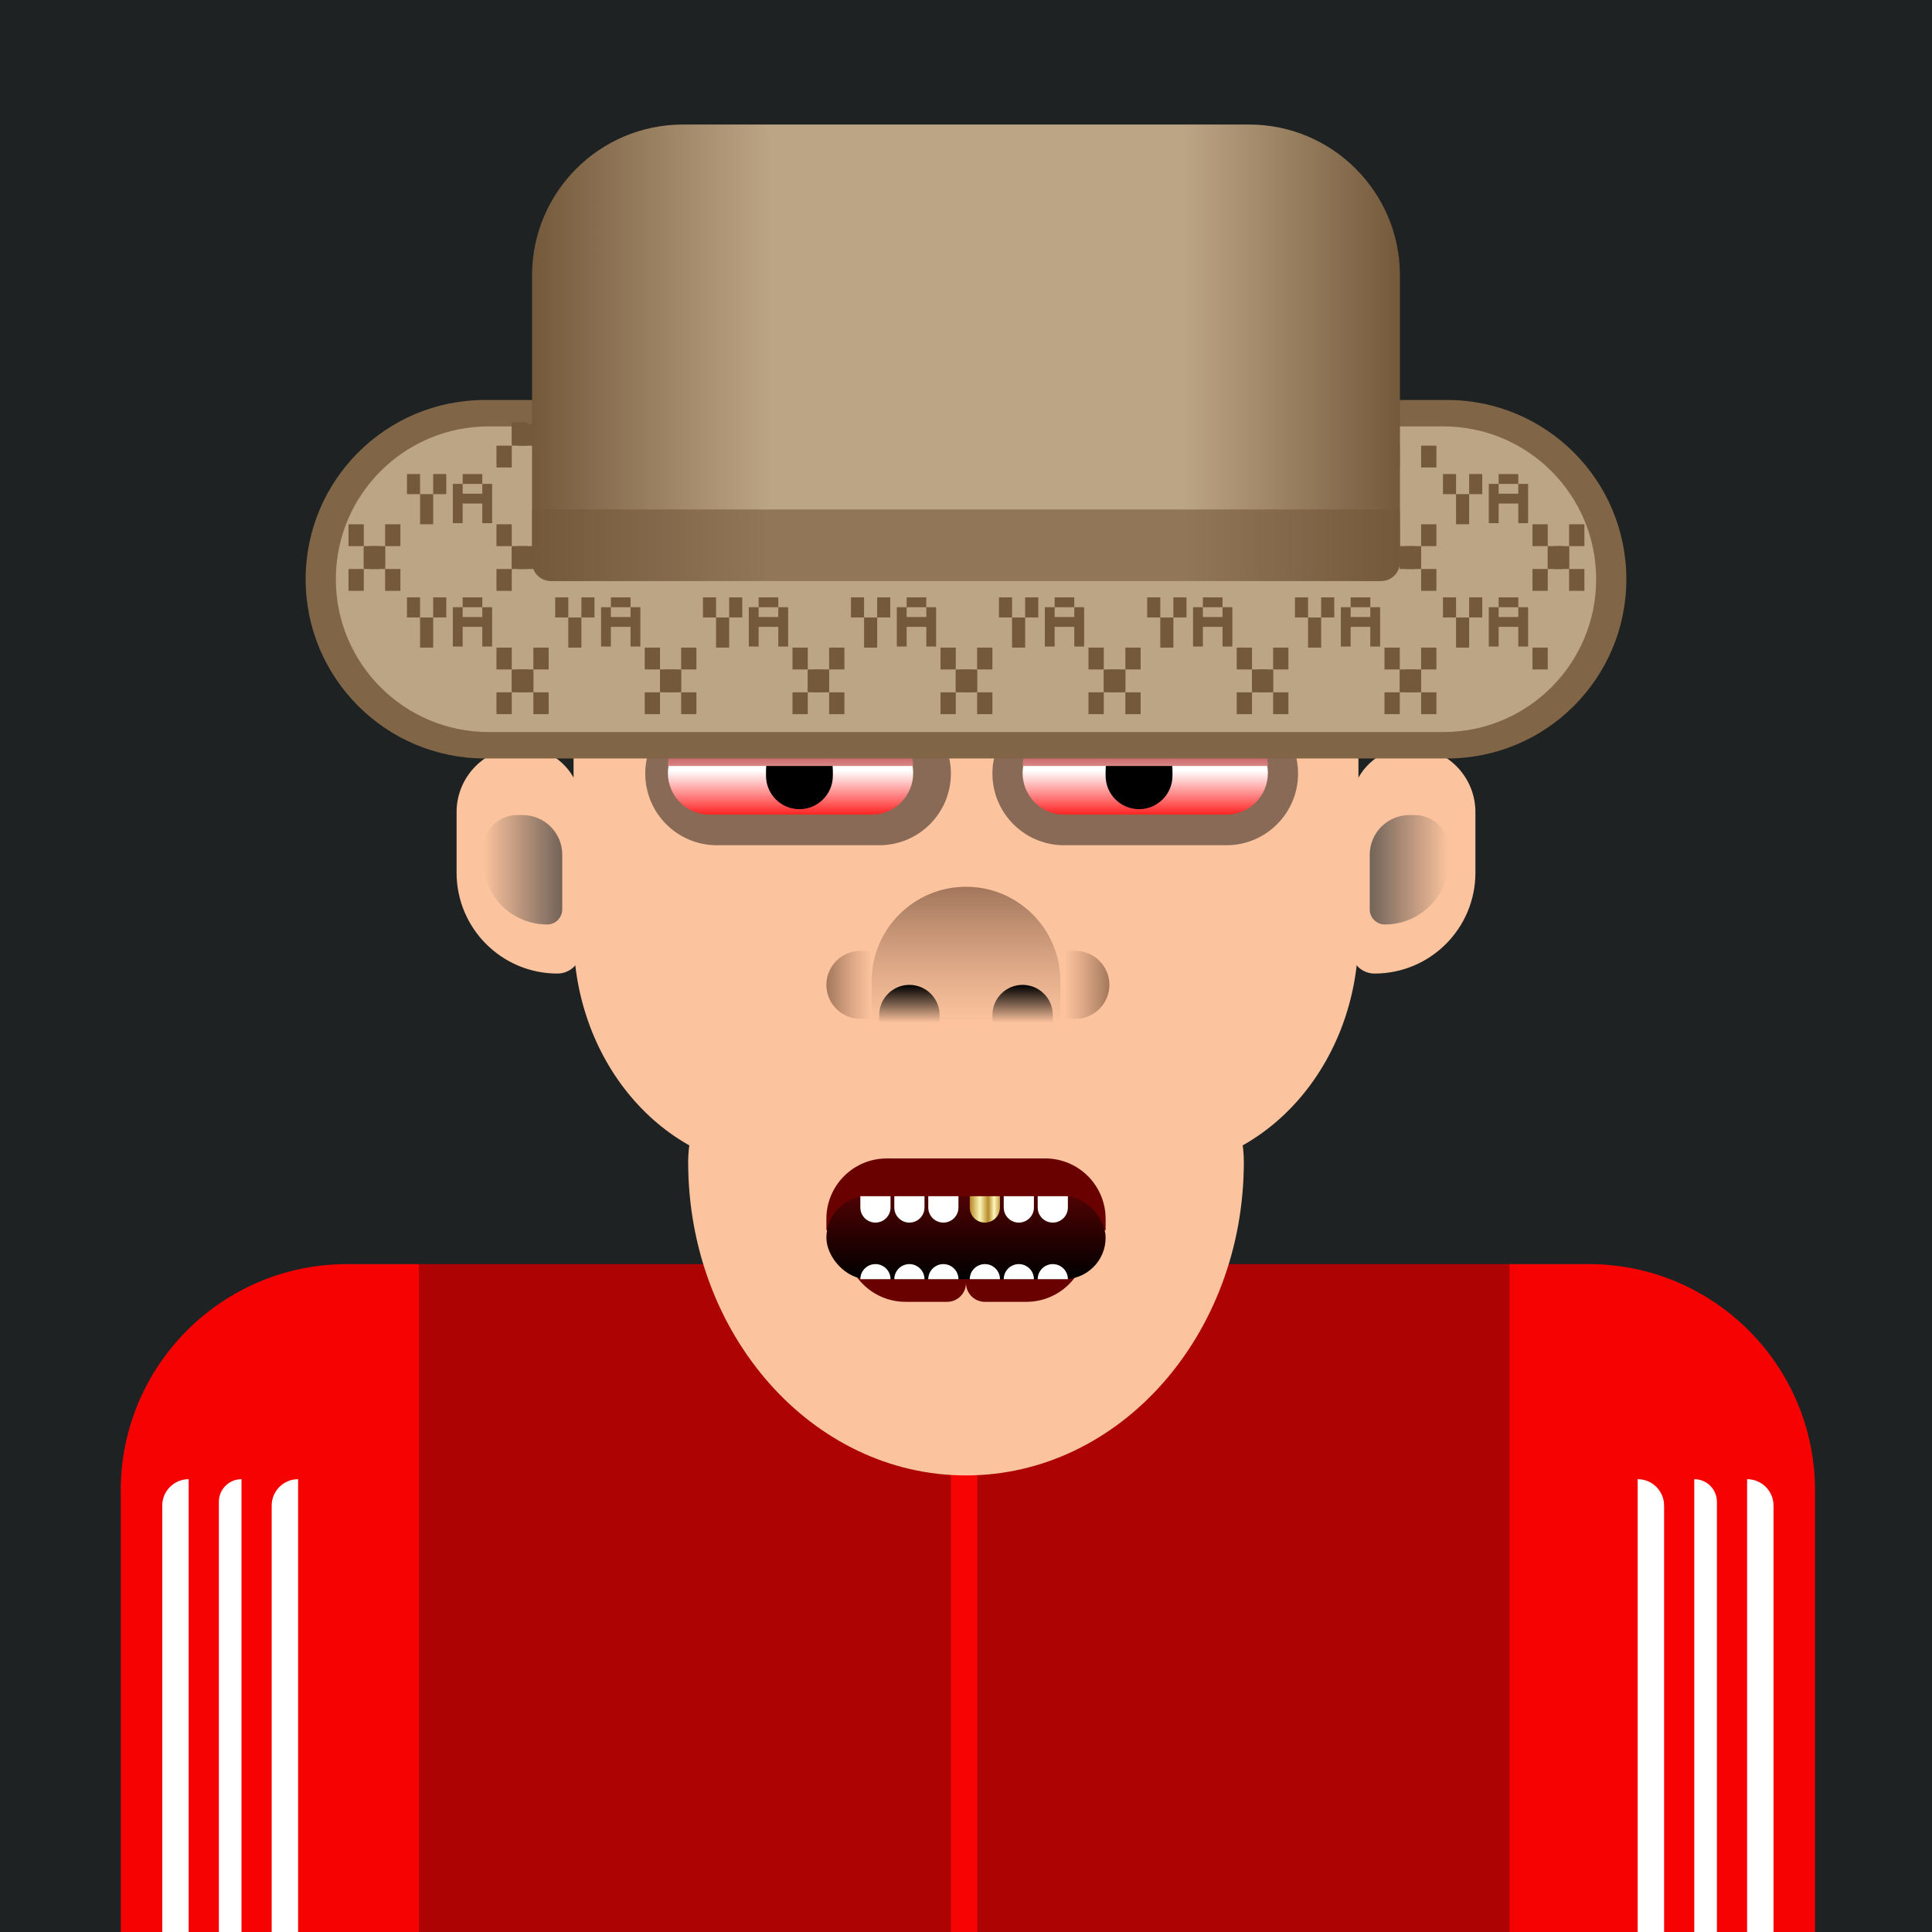<svg xmlns="http://www.w3.org/2000/svg" width="800" height="800" viewBox="0 0 512 512">
<g><rect width="512" height="512" fill="#1F2223"/></g><g><g clip-path="url(#clip0_5_19)">
<g filter="url(#filter0_d_5_19)">
<path d="M400 331H421C454.137 331 481 357.863 481 391V512H400V331Z" fill="#F60202"/>
<path d="M111 331H92C58.863 331 32 357.863 32 391V517H111V331Z" fill="#F60202"/>
<path d="M463 388V388C466.866 388 470 391.134 470 395V517H463V388Z" fill="white"/>
<path d="M50 388V388C46.134 388 43 391.134 43 395V517H50V388Z" fill="white"/>
<path d="M449 388V388C452.314 388 455 390.686 455 394V517H449V388Z" fill="white"/>
<path d="M64 388V388C60.686 388 58 390.686 58 394V517H64V388Z" fill="white"/>
<path d="M434 388V388C437.866 388 441 391.134 441 395V517H434V388Z" fill="white"/>
<path d="M79 388V388C75.134 388 72 391.134 72 395V517H79V388Z" fill="white"/>
<rect x="111" y="331" width="289" height="181" fill="#AD0303"/>
<rect x="252" y="331" width="7" height="181" fill="#F60404"/>
</g>
</g>
<defs>
<filter id="filter0_d_5_19" x="28" y="331" width="457" height="194" filterUnits="userSpaceOnUse" color-interpolation-filters="sRGB">
<feFlood flood-opacity="0" result="BackgroundImageFix"/>
<feColorMatrix in="SourceAlpha" type="matrix" values="0 0 0 0 0 0 0 0 0 0 0 0 0 0 0 0 0 0 127 0" result="hardAlpha"/>
<feOffset dy="4"/>
<feGaussianBlur stdDeviation="2"/>
<feComposite in2="hardAlpha" operator="out"/>
<feColorMatrix type="matrix" values="0 0 0 0 0 0 0 0 0 0 0 0 0 0 0 0 0 0 0.25 0"/>
<feBlend mode="normal" in2="BackgroundImageFix" result="effect1_dropShadow_5_19"/>
<feBlend mode="normal" in="SourceGraphic" in2="effect1_dropShadow_5_19" result="shape"/>
</filter>
<clipPath id="clip0_5_19">
<rect width="512" height="512" fill="white"/>
</clipPath>
</defs></g><g><g filter="url(#filter0_d_14_112)">
<path d="M182.372 303.935C182.372 286.158 196.783 271.747 214.559 271.747L297.441 271.747C315.217 271.747 329.628 286.158 329.628 303.935V303.935C329.628 349.811 296.664 387 256 387C215.336 387 182.372 349.81 182.372 303.935V303.935Z" fill="#FCC49E"/>
<path d="M152 178.299C152 143.892 176.723 116 207.221 116L304.779 116C335.277 116 360 143.892 360 178.299L360 243.713C360 278.119 335.277 306.011 304.779 306.011L207.221 306.011C176.723 306.011 152 278.119 152 243.713L152 178.299Z" fill="#FCC49E"/>
<path d="M154 209.783C154 201.066 146.934 194 138.217 194C128.708 194 121 201.708 121 211.217L121 227.276C121 242.035 132.965 254 147.724 254C151.19 254 154 251.19 154 247.724L154 209.783Z" fill="#FCC49E"/>
<path d="M358 209.783C358 201.066 365.066 194 373.783 194C383.292 194 391 201.708 391 211.217L391 227.276C391 242.035 379.035 254 364.276 254C360.81 254 358 251.19 358 247.724L358 209.783Z" fill="#FCC49E"/>
<path d="M149 222.5C149 216.701 144.299 212 138.5 212L137.063 212C132.057 212 128 216.057 128 221.062L128 223.994C128 233.386 135.614 241 145.006 241C147.212 241 149 239.212 149 237.006L149 222.5Z" fill="url(#paint0_linear_14_112)"/>
<path d="M363 222.5C363 216.701 367.701 212 373.5 212L374.937 212C379.943 212 384 216.057 384 221.062L384 223.994C384 233.386 376.386 241 366.994 241C364.788 241 363 239.212 363 237.006L363 222.5Z" fill="url(#paint1_linear_14_112)"/>
</g>
<defs>
<filter id="filter0_d_14_112" x="111" y="110" width="290" height="291" filterUnits="userSpaceOnUse" color-interpolation-filters="sRGB">
<feFlood flood-opacity="0" result="BackgroundImageFix"/>
<feColorMatrix in="SourceAlpha" type="matrix" values="0 0 0 0 0 0 0 0 0 0 0 0 0 0 0 0 0 0 127 0" result="hardAlpha"/>
<feOffset dy="4"/>
<feGaussianBlur stdDeviation="5"/>
<feComposite in2="hardAlpha" operator="out"/>
<feColorMatrix type="matrix" values="0 0 0 0 0 0 0 0 0 0 0 0 0 0 0 0 0 0 0.4 0"/>
<feBlend mode="normal" in2="BackgroundImageFix" result="effect1_dropShadow_14_112"/>
<feBlend mode="normal" in="SourceGraphic" in2="effect1_dropShadow_14_112" result="shape"/>
</filter>
<linearGradient id="paint0_linear_14_112" x1="128" y1="226.5" x2="149" y2="226.5" gradientUnits="userSpaceOnUse">
<stop stop-color="#FCC49E"/>
<stop offset="1" stop-color="#726359"/>
</linearGradient>
<linearGradient id="paint1_linear_14_112" x1="384" y1="226.5" x2="363" y2="226.5" gradientUnits="userSpaceOnUse">
<stop stop-color="#FCC49E"/>
<stop offset="1" stop-color="#726359"/>
</linearGradient>
</defs></g><g><g opacity="0.46" filter="url(#filter0_f_5_21)">
<path d="M171 205C171 194.507 179.507 186 190 186H233C243.493 186 252 194.507 252 205V205C252 215.493 243.493 224 233 224H190C179.507 224 171 215.493 171 205V205Z" fill="url(#paint0_linear_5_21)"/>
</g>
<g opacity="0.46" filter="url(#filter1_f_5_21)">
<path d="M263 205C263 194.507 271.507 186 282 186H325C335.493 186 344 194.507 344 205V205C344 215.493 335.493 224 325 224H282C271.507 224 263 215.493 263 205V205Z" fill="url(#paint1_linear_5_21)"/>
</g>
<path d="M177 204.875C177 198.8 181.925 193.875 188 193.875H231C237.075 193.875 242 198.8 242 204.875V204.875C242 210.95 237.075 215.875 231 215.875H188C181.925 215.875 177 210.95 177 204.875V204.875Z" fill="url(#paint2_linear_5_21)"/>
<path d="M271 204.875C271 198.8 275.925 193.875 282 193.875H325C331.075 193.875 336 198.8 336 204.875V204.875C336 210.95 331.075 215.875 325 215.875H282C275.925 215.875 271 210.95 271 204.875V204.875Z" fill="url(#paint3_linear_5_21)"/>
<path d="M203 204.17C203 199.278 206.966 195.312 211.858 195.312V195.312C216.749 195.312 220.715 199.278 220.715 204.17V205.58C220.715 210.472 216.749 214.437 211.858 214.437V214.437C206.966 214.437 203 210.472 203 205.58V204.17Z" fill="black"/>
<path d="M293 204.17C293 199.278 296.966 195.312 301.858 195.312V195.312C306.749 195.312 310.715 199.278 310.715 204.17V205.58C310.715 210.472 306.749 214.437 301.858 214.437V214.437C296.966 214.437 293 210.472 293 205.58V204.17Z" fill="black"/>
<path d="M177 203C177 197.477 181.477 193 187 193H232C237.523 193 242 197.477 242 203V203H177V203Z" fill="url(#paint4_linear_5_21)"/>
<path d="M271 203C271 197.477 275.477 193 281 193H326C331.523 193 336 197.477 336 203V203H271V203Z" fill="url(#paint5_linear_5_21)"/>
<defs>
<filter id="filter0_f_5_21" x="158" y="173" width="107" height="64" filterUnits="userSpaceOnUse" color-interpolation-filters="sRGB">
<feFlood flood-opacity="0" result="BackgroundImageFix"/>
<feBlend mode="normal" in="SourceGraphic" in2="BackgroundImageFix" result="shape"/>
<feGaussianBlur stdDeviation="6.5" result="effect1_foregroundBlur_5_21"/>
</filter>
<filter id="filter1_f_5_21" x="250" y="173" width="107" height="64" filterUnits="userSpaceOnUse" color-interpolation-filters="sRGB">
<feFlood flood-opacity="0" result="BackgroundImageFix"/>
<feBlend mode="normal" in="SourceGraphic" in2="BackgroundImageFix" result="shape"/>
<feGaussianBlur stdDeviation="6.5" result="effect1_foregroundBlur_5_21"/>
</filter>
<linearGradient id="paint0_linear_5_21" x1="211.5" y1="186" x2="211.5" y2="224" gradientUnits="userSpaceOnUse">
<stop/>
<stop offset="1"/>
</linearGradient>
<linearGradient id="paint1_linear_5_21" x1="303.5" y1="186" x2="303.5" y2="224" gradientUnits="userSpaceOnUse">
<stop/>
<stop offset="1"/>
</linearGradient>
<linearGradient id="paint2_linear_5_21" x1="209.5" y1="193.875" x2="209.5" y2="215.875" gradientUnits="userSpaceOnUse">
<stop offset="0.471" stop-color="white"/>
<stop offset="1" stop-color="#FF2424"/>
</linearGradient>
<linearGradient id="paint3_linear_5_21" x1="303.5" y1="193.875" x2="303.5" y2="215.875" gradientUnits="userSpaceOnUse">
<stop offset="0.471" stop-color="white"/>
<stop offset="1" stop-color="#FF2424"/>
</linearGradient>
<linearGradient id="paint4_linear_5_21" x1="209.5" y1="203" x2="209.5" y2="193" gradientUnits="userSpaceOnUse">
<stop stop-color="#D98686"/>
<stop offset="1" stop-color="#940000"/>
</linearGradient>
<linearGradient id="paint5_linear_5_21" x1="303.5" y1="203" x2="303.5" y2="193" gradientUnits="userSpaceOnUse">
<stop stop-color="#D98686"/>
<stop offset="1" stop-color="#940000"/>
</linearGradient>
</defs></g><g><path d="M219 323C219 314.163 226.163 307 235 307H277C285.837 307 293 314.163 293 323V326H219V323Z" fill="#690101"/>
<path d="M224 329C224 337.837 231.163 345 240 345H251C253.761 345 256 342.761 256 340V326H224V329Z" fill="#690101"/>
<path d="M288 329C288 337.837 280.837 345 272 345H261C258.239 345 256 342.761 256 340V326H288V329Z" fill="#690101"/>
<rect x="219" y="317" width="74" height="22" rx="11" fill="url(#paint0_linear_14_145)"/>
<path d="M228 317H236V320C236 322.209 234.209 324 232 324V324C229.791 324 228 322.209 228 320V317Z" fill="white"/>
<path d="M228 339H236V339C236 336.791 234.209 335 232 335V335C229.791 335 228 336.791 228 339V339Z" fill="white"/>
<path d="M257 317H265V320C265 322.209 263.209 324 261 324V324C258.791 324 257 322.209 257 320V317Z" fill="url(#paint1_linear_14_145)"/>
<path d="M257 339H265V339C265 336.791 263.209 335 261 335V335C258.791 335 257 336.791 257 339V339Z" fill="white"/>
<path d="M237 317H245V320C245 322.209 243.209 324 241 324V324C238.791 324 237 322.209 237 320V317Z" fill="white"/>
<path d="M237 339H245V339C245 336.791 243.209 335 241 335V335C238.791 335 237 336.791 237 339V339Z" fill="white"/>
<path d="M266 317H274V320C274 322.209 272.209 324 270 324V324C267.791 324 266 322.209 266 320V317Z" fill="white"/>
<path d="M266 339H274V339C274 336.791 272.209 335 270 335V335C267.791 335 266 336.791 266 339V339Z" fill="white"/>
<path d="M246 317H254V320C254 322.209 252.209 324 250 324V324C247.791 324 246 322.209 246 320V317Z" fill="white"/>
<path d="M246 339H254V339C254 336.791 252.209 335 250 335V335C247.791 335 246 336.791 246 339V339Z" fill="white"/>
<path d="M275 317H283V320C283 322.209 281.209 324 279 324V324C276.791 324 275 322.209 275 320V317Z" fill="white"/>
<path d="M275 339H283V339C283 336.791 281.209 335 279 335V335C276.791 335 275 336.791 275 339V339Z" fill="white"/>
<defs>
<linearGradient id="paint0_linear_14_145" x1="256" y1="317" x2="256" y2="339" gradientUnits="userSpaceOnUse">
<stop stop-color="#4E0202"/>
<stop offset="1"/>
</linearGradient>
<linearGradient id="paint1_linear_14_145" x1="265" y1="320.5" x2="257" y2="320.5" gradientUnits="userSpaceOnUse">
<stop stop-color="#C59F44"/>
<stop offset="0.192" stop-color="#FEF5BA"/>
<stop offset="0.389" stop-color="#B78929"/>
<stop offset="0.664" stop-color="#FBF5B7"/>
<stop offset="1" stop-color="#B68425"/>
</linearGradient>
</defs></g><g><path d="M231 271L231 260C231 246.193 242.193 235 256 235V235C269.807 235 281 246.193 281 260L281 271L231 271Z" fill="url(#paint0_linear_14_176)"/>
<path d="M282 252H285C289.971 252 294 256.029 294 261V261C294 265.97 289.971 270 285 270H282V252Z" fill="url(#paint1_linear_14_176)"/>
<path d="M231 252H228C223.029 252 219 256.029 219 261V261C219 265.97 223.029 270 228 270H231V252Z" fill="url(#paint2_linear_14_176)"/>
<path d="M233 271L233 269C233 264.582 236.582 261 241 261V261C245.418 261 249 264.582 249 269L249 271L233 271Z" fill="url(#paint3_linear_14_176)"/>
<path d="M263 271L263 269C263 264.582 266.582 261 271 261V261C275.418 261 279 264.582 279 269L279 271L263 271Z" fill="url(#paint4_linear_14_176)"/>
<defs>
<linearGradient id="paint0_linear_14_176" x1="256" y1="271" x2="256" y2="235" gradientUnits="userSpaceOnUse">
<stop stop-color="#855740" stop-opacity="0"/>
<stop offset="1" stop-color="#593625" stop-opacity="0.55"/>
</linearGradient>
<linearGradient id="paint1_linear_14_176" x1="282" y1="261" x2="294" y2="261" gradientUnits="userSpaceOnUse">
<stop stop-color="#855740" stop-opacity="0"/>
<stop offset="1" stop-color="#593625" stop-opacity="0.55"/>
</linearGradient>
<linearGradient id="paint2_linear_14_176" x1="231" y1="261" x2="219" y2="261" gradientUnits="userSpaceOnUse">
<stop stop-color="#855740" stop-opacity="0"/>
<stop offset="1" stop-color="#593625" stop-opacity="0.55"/>
</linearGradient>
<linearGradient id="paint3_linear_14_176" x1="241" y1="271" x2="241" y2="261" gradientUnits="userSpaceOnUse">
<stop stop-opacity="0"/>
<stop offset="1"/>
</linearGradient>
<linearGradient id="paint4_linear_14_176" x1="271" y1="271" x2="271" y2="261" gradientUnits="userSpaceOnUse">
<stop stop-opacity="0"/>
<stop offset="1"/>
</linearGradient>
</defs></g><g><path d="M81 153.5C81 179.734 102.266 201 128.5 201L383.5 201C409.734 201 431 179.734 431 153.5V153.5C431 127.266 409.734 106 383.5 106L128.5 106C102.266 106 81 127.266 81 153.5V153.5Z" fill="#806547"/>
<path d="M89 153.5C89 175.868 107.132 194 129.5 194L382.5 194C404.868 194 423 175.868 423 153.5V153.5C423 131.132 404.868 113 382.5 113L129.5 113C107.132 113 89 131.132 89 153.5V153.5Z" fill="#BCA585"/>
<rect width="4.051" height="5.787" transform="matrix(1 0 0 -1 135.628 117.677)" fill="#74593B"/>
<rect x="170.86" y="118.105" width="4.051" height="5.787" fill="#74593B"/>
<rect width="4.051" height="5.787" transform="matrix(-1 0 0 1 145.397 118.105)" fill="#74593B"/>
<rect x="174.911" y="112.319" width="4.051" height="5.787" fill="#74593B"/>
<rect width="4.051" height="5.787" transform="matrix(-1 0 0 1 141.347 112.319)" fill="#74593B"/>
<rect width="4.051" height="5.787" transform="matrix(1 0 0 -1 170.86 144.725)" fill="#74593B"/>
<rect x="145.397" y="144.725" width="4.051" height="5.787" transform="rotate(180 145.397 144.725)" fill="#74593B"/>
<rect width="4.051" height="5.787" transform="matrix(1 0 0 -1 174.911 150.512)" fill="#74593B"/>
<rect x="141.347" y="150.512" width="4.051" height="5.787" transform="rotate(180 141.347 150.512)" fill="#74593B"/>
<path d="M150.606 130.952H147.133V125.628H150.606V130.952ZM154.078 130.952V125.628H157.55V130.952H154.078ZM154.078 138.938H150.606V130.952H154.078V138.938Z" fill="#74593B"/>
<path d="M161.89 128.233V125.628H167.098V128.233H161.89ZM161.89 138.649H159.286V128.233H161.89V130.837H167.098V128.233H169.702V138.649H167.098V133.441H161.89V138.649Z" fill="#74593B"/>
<rect x="131.577" y="118.105" width="4.051" height="5.787" fill="#74593B"/>
<rect x="135.628" y="112.319" width="4.051" height="5.787" fill="#74593B"/>
<rect width="4.051" height="5.787" transform="matrix(1 0 0 -1 131.577 144.725)" fill="#74593B"/>
<rect x="106.114" y="144.725" width="4.051" height="5.787" transform="rotate(180 106.114 144.725)" fill="#74593B"/>
<rect width="4.051" height="5.787" transform="matrix(1 0 0 -1 135.628 150.512)" fill="#74593B"/>
<rect x="102.063" y="150.512" width="4.051" height="5.787" transform="rotate(180 102.063 150.512)" fill="#74593B"/>
<path d="M111.322 130.952H107.85V125.628H111.322V130.952ZM114.795 130.952V125.628H118.267V130.952H114.795ZM114.795 138.938H111.322V130.952H114.795V138.938Z" fill="#74593B"/>
<path d="M122.607 128.233V125.628H127.815V128.233H122.607ZM122.607 138.649H120.003V128.233H122.607V130.837H127.815V128.233H130.419V138.649H127.815V133.441H122.607V138.649Z" fill="#74593B"/>
<rect width="4.051" height="5.787" transform="matrix(1 0 0 -1 92.356 144.725)" fill="#74593B"/>
<rect width="4.051" height="5.787" transform="matrix(1 0 0 -1 96.406 150.512)" fill="#74593B"/>
<rect x="327.744" y="118.105" width="4.051" height="5.787" fill="#74593B"/>
<rect width="4.051" height="5.787" transform="matrix(-1 0 0 1 302.282 118.105)" fill="#74593B"/>
<rect width="4.051" height="5.787" transform="matrix(-1 0 0 1 298.231 112.319)" fill="#74593B"/>
<rect width="4.051" height="5.787" transform="matrix(1 0 0 -1 327.744 144.725)" fill="#74593B"/>
<rect x="302.282" y="144.725" width="4.051" height="5.787" transform="rotate(180 302.282 144.725)" fill="#74593B"/>
<rect width="4.051" height="5.787" transform="matrix(1 0 0 -1 331.795 150.512)" fill="#74593B"/>
<rect x="298.231" y="150.512" width="4.051" height="5.787" transform="rotate(180 298.231 150.512)" fill="#74593B"/>
<path d="M307.49 130.952H304.018V125.628H307.49V130.952ZM310.962 130.952V125.628H314.434V130.952H310.962ZM310.962 138.938H307.49V130.952H310.962V138.938Z" fill="#74593B"/>
<path d="M318.775 128.233V125.628H323.983V128.233H318.775ZM318.775 138.649H316.17V128.233H318.775V130.837H323.983V128.233H326.587V138.649H323.983V133.441H318.775V138.649Z" fill="#74593B"/>
<rect x="288.461" y="118.105" width="4.051" height="5.787" fill="#74593B"/>
<rect width="4.051" height="5.787" transform="matrix(-1 0 0 1 262.999 118.105)" fill="#74593B"/>
<rect x="292.512" y="112.319" width="4.051" height="5.787" fill="#74593B"/>
<rect width="4.051" height="5.787" transform="matrix(-1 0 0 1 258.948 112.319)" fill="#74593B"/>
<rect width="4.051" height="5.787" transform="matrix(1 0 0 -1 288.461 144.725)" fill="#74593B"/>
<rect x="262.999" y="144.725" width="4.051" height="5.787" transform="rotate(180 262.999 144.725)" fill="#74593B"/>
<rect width="4.051" height="5.787" transform="matrix(1 0 0 -1 292.512 150.512)" fill="#74593B"/>
<rect x="258.948" y="150.512" width="4.051" height="5.787" transform="rotate(180 258.948 150.512)" fill="#74593B"/>
<path d="M268.207 130.952H264.735V125.628H268.207V130.952ZM271.679 130.952V125.628H275.151V130.952H271.679ZM271.679 138.938H268.207V130.952H271.679V138.938Z" fill="#74593B"/>
<path d="M279.491 128.233V125.628H284.7V128.233H279.491ZM279.491 138.649H276.887V128.233H279.491V130.837H284.7V128.233H287.304V138.649H284.7V133.441H279.491V138.649Z" fill="#74593B"/>
<rect x="249.24" y="118.105" width="4.051" height="5.787" fill="#74593B"/>
<rect width="4.051" height="5.787" transform="matrix(-1 0 0 1 223.778 118.105)" fill="#74593B"/>
<rect x="253.291" y="112.319" width="4.051" height="5.787" fill="#74593B"/>
<rect width="4.051" height="5.787" transform="matrix(-1 0 0 1 219.727 112.319)" fill="#74593B"/>
<rect width="4.051" height="5.787" transform="matrix(1 0 0 -1 249.24 144.725)" fill="#74593B"/>
<rect x="223.778" y="144.725" width="4.051" height="5.787" transform="rotate(180 223.778 144.725)" fill="#74593B"/>
<rect width="4.051" height="5.787" transform="matrix(1 0 0 -1 253.291 150.512)" fill="#74593B"/>
<rect x="219.727" y="150.512" width="4.051" height="5.787" transform="rotate(180 219.727 150.512)" fill="#74593B"/>
<path d="M228.986 130.952H225.514V125.628H228.986V130.952ZM232.458 130.952V125.628H235.93V130.952H232.458ZM232.458 138.938H228.986V130.952H232.458V138.938Z" fill="#74593B"/>
<path d="M240.27 128.233V125.628H245.479V128.233H240.27ZM240.27 138.649H237.666V128.233H240.27V130.837H245.479V128.233H248.083V138.649H245.479V133.441H240.27V138.649Z" fill="#74593B"/>
<rect x="210.019" y="118.105" width="4.051" height="5.787" fill="#74593B"/>
<rect width="4.051" height="5.787" transform="matrix(-1 0 0 1 184.557 118.105)" fill="#74593B"/>
<rect x="214.07" y="112.319" width="4.051" height="5.787" fill="#74593B"/>
<rect width="4.051" height="5.787" transform="matrix(-1 0 0 1 180.506 112.319)" fill="#74593B"/>
<rect width="4.051" height="5.787" transform="matrix(1 0 0 -1 210.019 144.725)" fill="#74593B"/>
<rect x="184.557" y="144.725" width="4.051" height="5.787" transform="rotate(180 184.557 144.725)" fill="#74593B"/>
<rect width="4.051" height="5.787" transform="matrix(1 0 0 -1 214.07 150.512)" fill="#74593B"/>
<rect x="180.506" y="150.512" width="4.051" height="5.787" transform="rotate(180 180.506 150.512)" fill="#74593B"/>
<path d="M189.765 130.952H186.293V125.628H189.765V130.952ZM193.237 130.952V125.628H196.709V130.952H193.237ZM193.237 138.938H189.765V130.952H193.237V138.938Z" fill="#74593B"/>
<path d="M201.049 128.233V125.628H206.257V128.233H201.049ZM201.049 138.649H198.445V128.233H201.049V130.837H206.257V128.233H208.862V138.649H206.257V133.441H201.049V138.649Z" fill="#74593B"/>
<rect x="419.883" y="144.725" width="4.051" height="5.787" transform="rotate(180 419.883 144.725)" fill="#74593B"/>
<rect x="415.832" y="150.512" width="4.051" height="5.787" transform="rotate(180 415.832 150.512)" fill="#74593B"/>
<rect width="4.051" height="5.787" transform="matrix(-1 0 0 1 380.662 118.105)" fill="#74593B"/>
<rect width="4.051" height="5.787" transform="matrix(1 0 0 -1 406.125 144.725)" fill="#74593B"/>
<rect x="380.662" y="144.725" width="4.051" height="5.787" transform="rotate(180 380.662 144.725)" fill="#74593B"/>
<rect width="4.051" height="5.787" transform="matrix(1 0 0 -1 410.175 150.512)" fill="#74593B"/>
<rect x="376.611" y="150.512" width="4.051" height="5.787" transform="rotate(180 376.611 150.512)" fill="#74593B"/>
<path d="M385.87 130.952H382.398V125.628H385.87V130.952ZM389.342 130.952V125.628H392.815V130.952H389.342ZM389.342 138.938H385.87V130.952H389.342V138.938Z" fill="#74593B"/>
<path d="M397.155 128.233V125.628H402.363V128.233H397.155ZM397.155 138.649H394.551V128.233H397.155V130.837H402.363V128.233H404.967V138.649H402.363V133.441H397.155V138.649Z" fill="#74593B"/>
<rect x="366.903" y="118.105" width="4.051" height="5.787" fill="#74593B"/>
<rect width="4.051" height="5.787" transform="matrix(-1 0 0 1 341.441 118.105)" fill="#74593B"/>
<rect width="4.051" height="5.787" transform="matrix(1 0 0 -1 366.903 144.725)" fill="#74593B"/>
<rect x="341.441" y="144.725" width="4.051" height="5.787" transform="rotate(180 341.441 144.725)" fill="#74593B"/>
<rect width="4.051" height="5.787" transform="matrix(1 0 0 -1 370.954 150.512)" fill="#74593B"/>
<rect x="337.39" y="150.512" width="4.051" height="5.787" transform="rotate(180 337.39 150.512)" fill="#74593B"/>
<path d="M346.649 130.952H343.177V125.628H346.649V130.952ZM350.121 130.952V125.628H353.593V130.952H350.121ZM350.121 138.938H346.649V130.952H350.121V138.938Z" fill="#74593B"/>
<path d="M357.934 128.233V125.628H363.142V128.233H357.934ZM357.934 138.649H355.33V128.233H357.934V130.837H363.142V128.233H365.746V138.649H363.142V133.441H357.934V138.649Z" fill="#74593B"/>
<rect x="174.911" y="145.003" width="4.051" height="5.787" fill="#74593B"/>
<rect width="4.051" height="5.787" transform="matrix(-1 0 0 1 141.347 145.003)" fill="#74593B"/>
<rect width="4.051" height="5.787" transform="matrix(1 0 0 -1 170.86 177.41)" fill="#74593B"/>
<rect x="145.397" y="177.41" width="4.051" height="5.787" transform="rotate(180 145.397 177.41)" fill="#74593B"/>
<rect width="4.051" height="5.787" transform="matrix(1 0 0 -1 174.911 183.197)" fill="#74593B"/>
<rect x="141.347" y="183.197" width="4.051" height="5.787" transform="rotate(180 141.347 183.197)" fill="#74593B"/>
<path d="M150.606 163.637H147.133V158.313H150.606V163.637ZM154.078 163.637V158.313H157.55V163.637H154.078ZM154.078 171.623H150.606V163.637H154.078V171.623Z" fill="#74593B"/>
<path d="M161.89 160.917V158.313H167.098V160.917H161.89ZM161.89 171.333H159.286V160.917H161.89V163.521H167.098V160.917H169.702V171.333H167.098V166.125H161.89V171.333Z" fill="#74593B"/>
<rect x="131.577" y="150.79" width="4.051" height="5.787" fill="#74593B"/>
<rect width="4.051" height="5.787" transform="matrix(-1 0 0 1 106.114 150.79)" fill="#74593B"/>
<rect x="135.628" y="145.003" width="4.051" height="5.787" fill="#74593B"/>
<rect width="4.051" height="5.787" transform="matrix(-1 0 0 1 102.063 145.003)" fill="#74593B"/>
<rect width="4.051" height="5.787" transform="matrix(1 0 0 -1 131.577 177.41)" fill="#74593B"/>
<rect width="4.051" height="5.787" transform="matrix(1 0 0 -1 135.628 183.197)" fill="#74593B"/>
<path d="M111.322 163.637H107.85V158.313H111.322V163.637ZM114.795 163.637V158.313H118.267V163.637H114.795ZM114.795 171.623H111.322V163.637H114.795V171.623Z" fill="#74593B"/>
<path d="M122.607 160.917V158.313H127.815V160.917H122.607ZM122.607 171.333H120.003V160.917H122.607V163.521H127.815V160.917H130.419V171.333H127.815V166.125H122.607V171.333Z" fill="#74593B"/>
<rect x="92.356" y="150.79" width="4.051" height="5.787" fill="#74593B"/>
<rect x="96.406" y="145.003" width="4.051" height="5.787" fill="#74593B"/>
<rect x="331.795" y="145.003" width="4.051" height="5.787" fill="#74593B"/>
<rect width="4.051" height="5.787" transform="matrix(-1 0 0 1 298.231 145.003)" fill="#74593B"/>
<rect width="4.051" height="5.787" transform="matrix(1 0 0 -1 327.744 177.41)" fill="#74593B"/>
<rect x="302.282" y="177.41" width="4.051" height="5.787" transform="rotate(180 302.282 177.41)" fill="#74593B"/>
<rect width="4.051" height="5.787" transform="matrix(1 0 0 -1 331.795 183.197)" fill="#74593B"/>
<rect x="298.231" y="183.197" width="4.051" height="5.787" transform="rotate(180 298.231 183.197)" fill="#74593B"/>
<path d="M307.49 163.637H304.018V158.313H307.49V163.637ZM310.962 163.637V158.313H314.434V163.637H310.962ZM310.962 171.623H307.49V163.637H310.962V171.623Z" fill="#74593B"/>
<path d="M318.775 160.917V158.313H323.983V160.917H318.775ZM318.775 171.333H316.17V160.917H318.775V163.521H323.983V160.917H326.587V171.333H323.983V166.125H318.775V171.333Z" fill="#74593B"/>
<rect x="292.512" y="145.003" width="4.051" height="5.787" fill="#74593B"/>
<rect width="4.051" height="5.787" transform="matrix(-1 0 0 1 258.948 145.003)" fill="#74593B"/>
<rect width="4.051" height="5.787" transform="matrix(1 0 0 -1 288.461 177.41)" fill="#74593B"/>
<rect x="262.999" y="177.41" width="4.051" height="5.787" transform="rotate(180 262.999 177.41)" fill="#74593B"/>
<rect width="4.051" height="5.787" transform="matrix(1 0 0 -1 292.512 183.197)" fill="#74593B"/>
<rect x="258.948" y="183.197" width="4.051" height="5.787" transform="rotate(180 258.948 183.197)" fill="#74593B"/>
<path d="M268.207 163.637H264.735V158.313H268.207V163.637ZM271.679 163.637V158.313H275.151V163.637H271.679ZM271.679 171.623H268.207V163.637H271.679V171.623Z" fill="#74593B"/>
<path d="M279.491 160.917V158.313H284.7V160.917H279.491ZM279.491 171.333H276.887V160.917H279.491V163.521H284.7V160.917H287.304V171.333H284.7V166.125H279.491V171.333Z" fill="#74593B"/>
<rect x="253.291" y="145.003" width="4.051" height="5.787" fill="#74593B"/>
<rect width="4.051" height="5.787" transform="matrix(-1 0 0 1 219.727 145.003)" fill="#74593B"/>
<rect width="4.051" height="5.787" transform="matrix(1 0 0 -1 249.24 177.41)" fill="#74593B"/>
<rect x="223.778" y="177.41" width="4.051" height="5.787" transform="rotate(180 223.778 177.41)" fill="#74593B"/>
<rect width="4.051" height="5.787" transform="matrix(1 0 0 -1 253.291 183.197)" fill="#74593B"/>
<rect x="219.727" y="183.197" width="4.051" height="5.787" transform="rotate(180 219.727 183.197)" fill="#74593B"/>
<path d="M228.986 163.637H225.514V158.313H228.986V163.637ZM232.458 163.637V158.313H235.93V163.637H232.458ZM232.458 171.623H228.986V163.637H232.458V171.623Z" fill="#74593B"/>
<path d="M240.27 160.917V158.313H245.479V160.917H240.27ZM240.27 171.333H237.666V160.917H240.27V163.521H245.479V160.917H248.083V171.333H245.479V166.125H240.27V171.333Z" fill="#74593B"/>
<rect x="214.07" y="145.003" width="4.051" height="5.787" fill="#74593B"/>
<rect width="4.051" height="5.787" transform="matrix(-1 0 0 1 180.506 145.003)" fill="#74593B"/>
<rect width="4.051" height="5.787" transform="matrix(1 0 0 -1 210.019 177.41)" fill="#74593B"/>
<rect x="184.557" y="177.41" width="4.051" height="5.787" transform="rotate(180 184.557 177.41)" fill="#74593B"/>
<rect width="4.051" height="5.787" transform="matrix(1 0 0 -1 214.07 183.197)" fill="#74593B"/>
<rect x="180.506" y="183.197" width="4.051" height="5.787" transform="rotate(180 180.506 183.197)" fill="#74593B"/>
<path d="M189.765 163.637H186.293V158.313H189.765V163.637ZM193.237 163.637V158.313H196.709V163.637H193.237ZM193.237 171.623H189.765V163.637H193.237V171.623Z" fill="#74593B"/>
<path d="M201.049 160.917V158.313H206.257V160.917H201.049ZM201.049 171.333H198.445V160.917H201.049V163.521H206.257V160.917H208.862V171.333H206.257V166.125H201.049V171.333Z" fill="#74593B"/>
<rect width="4.051" height="5.787" transform="matrix(-1 0 0 1 419.883 150.79)" fill="#74593B"/>
<rect width="4.051" height="5.787" transform="matrix(-1 0 0 1 415.832 145.003)" fill="#74593B"/>
<rect x="406.125" y="150.79" width="4.051" height="5.787" fill="#74593B"/>
<rect width="4.051" height="5.787" transform="matrix(-1 0 0 1 380.662 150.79)" fill="#74593B"/>
<rect x="410.175" y="145.003" width="4.051" height="5.787" fill="#74593B"/>
<rect width="4.051" height="5.787" transform="matrix(-1 0 0 1 376.611 145.003)" fill="#74593B"/>
<rect width="4.051" height="5.787" transform="matrix(1 0 0 -1 406.125 177.41)" fill="#74593B"/>
<rect x="380.662" y="177.41" width="4.051" height="5.787" transform="rotate(180 380.662 177.41)" fill="#74593B"/>
<rect x="376.611" y="183.197" width="4.051" height="5.787" transform="rotate(180 376.611 183.197)" fill="#74593B"/>
<path d="M385.87 163.637H382.398V158.313H385.87V163.637ZM389.342 163.637V158.313H392.815V163.637H389.342ZM389.342 171.623H385.87V163.637H389.342V171.623Z" fill="#74593B"/>
<path d="M397.155 160.917V158.313H402.363V160.917H397.155ZM397.155 171.333H394.551V160.917H397.155V163.521H402.363V160.917H404.967V171.333H402.363V166.125H397.155V171.333Z" fill="#74593B"/>
<rect x="370.954" y="145.003" width="4.051" height="5.787" fill="#74593B"/>
<rect width="4.051" height="5.787" transform="matrix(-1 0 0 1 337.39 145.003)" fill="#74593B"/>
<rect width="4.051" height="5.787" transform="matrix(1 0 0 -1 366.903 177.41)" fill="#74593B"/>
<rect x="341.441" y="177.41" width="4.051" height="5.787" transform="rotate(180 341.441 177.41)" fill="#74593B"/>
<rect width="4.051" height="5.787" transform="matrix(1 0 0 -1 370.954 183.197)" fill="#74593B"/>
<rect x="337.39" y="183.197" width="4.051" height="5.787" transform="rotate(180 337.39 183.197)" fill="#74593B"/>
<path d="M346.649 163.637H343.177V158.313H346.649V163.637ZM350.121 163.637V158.313H353.594V163.637H350.121ZM350.121 171.623H346.649V163.637H350.121V171.623Z" fill="#74593B"/>
<path d="M357.934 160.917V158.313H363.142V160.917H357.934ZM357.934 171.333H355.33V160.917H357.934V163.521H363.142V160.917H365.746V171.333H363.142V166.125H357.934V171.333Z" fill="#74593B"/>
<rect x="170.86" y="183.474" width="4.051" height="5.787" fill="#74593B"/>
<rect width="4.051" height="5.787" transform="matrix(-1 0 0 1 145.397 183.474)" fill="#74593B"/>
<rect x="174.911" y="177.687" width="4.051" height="5.787" fill="#74593B"/>
<rect width="4.051" height="5.787" transform="matrix(-1 0 0 1 141.347 177.687)" fill="#74593B"/>
<rect x="131.577" y="183.474" width="4.051" height="5.787" fill="#74593B"/>
<rect x="135.628" y="177.687" width="4.051" height="5.787" fill="#74593B"/>
<rect x="327.744" y="183.474" width="4.051" height="5.787" fill="#74593B"/>
<rect width="4.051" height="5.787" transform="matrix(-1 0 0 1 302.282 183.474)" fill="#74593B"/>
<rect x="331.795" y="177.687" width="4.051" height="5.787" fill="#74593B"/>
<rect width="4.051" height="5.787" transform="matrix(-1 0 0 1 298.231 177.687)" fill="#74593B"/>
<rect x="288.461" y="183.474" width="4.051" height="5.787" fill="#74593B"/>
<rect width="4.051" height="5.787" transform="matrix(-1 0 0 1 262.999 183.474)" fill="#74593B"/>
<rect x="292.512" y="177.687" width="4.051" height="5.787" fill="#74593B"/>
<rect width="4.051" height="5.787" transform="matrix(-1 0 0 1 258.948 177.687)" fill="#74593B"/>
<rect x="249.24" y="183.474" width="4.051" height="5.787" fill="#74593B"/>
<rect width="4.051" height="5.787" transform="matrix(-1 0 0 1 223.778 183.474)" fill="#74593B"/>
<rect x="253.291" y="177.687" width="4.051" height="5.787" fill="#74593B"/>
<rect width="4.051" height="5.787" transform="matrix(-1 0 0 1 219.727 177.687)" fill="#74593B"/>
<rect x="210.019" y="183.474" width="4.051" height="5.787" fill="#74593B"/>
<rect width="4.051" height="5.787" transform="matrix(-1 0 0 1 184.557 183.474)" fill="#74593B"/>
<rect x="214.07" y="177.687" width="4.051" height="5.787" fill="#74593B"/>
<rect width="4.051" height="5.787" transform="matrix(-1 0 0 1 180.506 177.687)" fill="#74593B"/>
<rect width="4.051" height="5.787" transform="matrix(-1 0 0 1 380.662 183.474)" fill="#74593B"/>
<rect width="4.051" height="5.787" transform="matrix(-1 0 0 1 376.611 177.687)" fill="#74593B"/>
<rect x="366.903" y="183.474" width="4.051" height="5.787" fill="#74593B"/>
<rect width="4.051" height="5.787" transform="matrix(-1 0 0 1 341.441 183.474)" fill="#74593B"/>
<rect x="370.954" y="177.687" width="4.051" height="5.787" fill="#74593B"/>
<rect width="4.051" height="5.787" transform="matrix(-1 0 0 1 337.39 177.687)" fill="#74593B"/>
<path d="M141 73C141 50.909 158.909 33 181 33L331 33C353.091 33 371 50.909 371 73L371 149C371 151.761 368.761 154 366 154L146 154C143.239 154 141 151.761 141 149L141 73Z" fill="url(#paint0_linear_14_168)"/>
<path opacity="0.59" d="M141 135L371 135L371 148C371 151.314 368.314 154 365 154L147 154C143.686 154 141 151.314 141 148L141 135Z" fill="#74593B"/>
<defs>
<linearGradient id="paint0_linear_14_168" x1="141" y1="93.5" x2="371" y2="93.5" gradientUnits="userSpaceOnUse">
<stop stop-color="#74593B"/>
<stop offset="0.274" stop-color="#BCA585"/>
<stop offset="0.75" stop-color="#BCA585"/>
<stop offset="1" stop-color="#74593B"/>
</linearGradient>
</defs></g>
</svg>